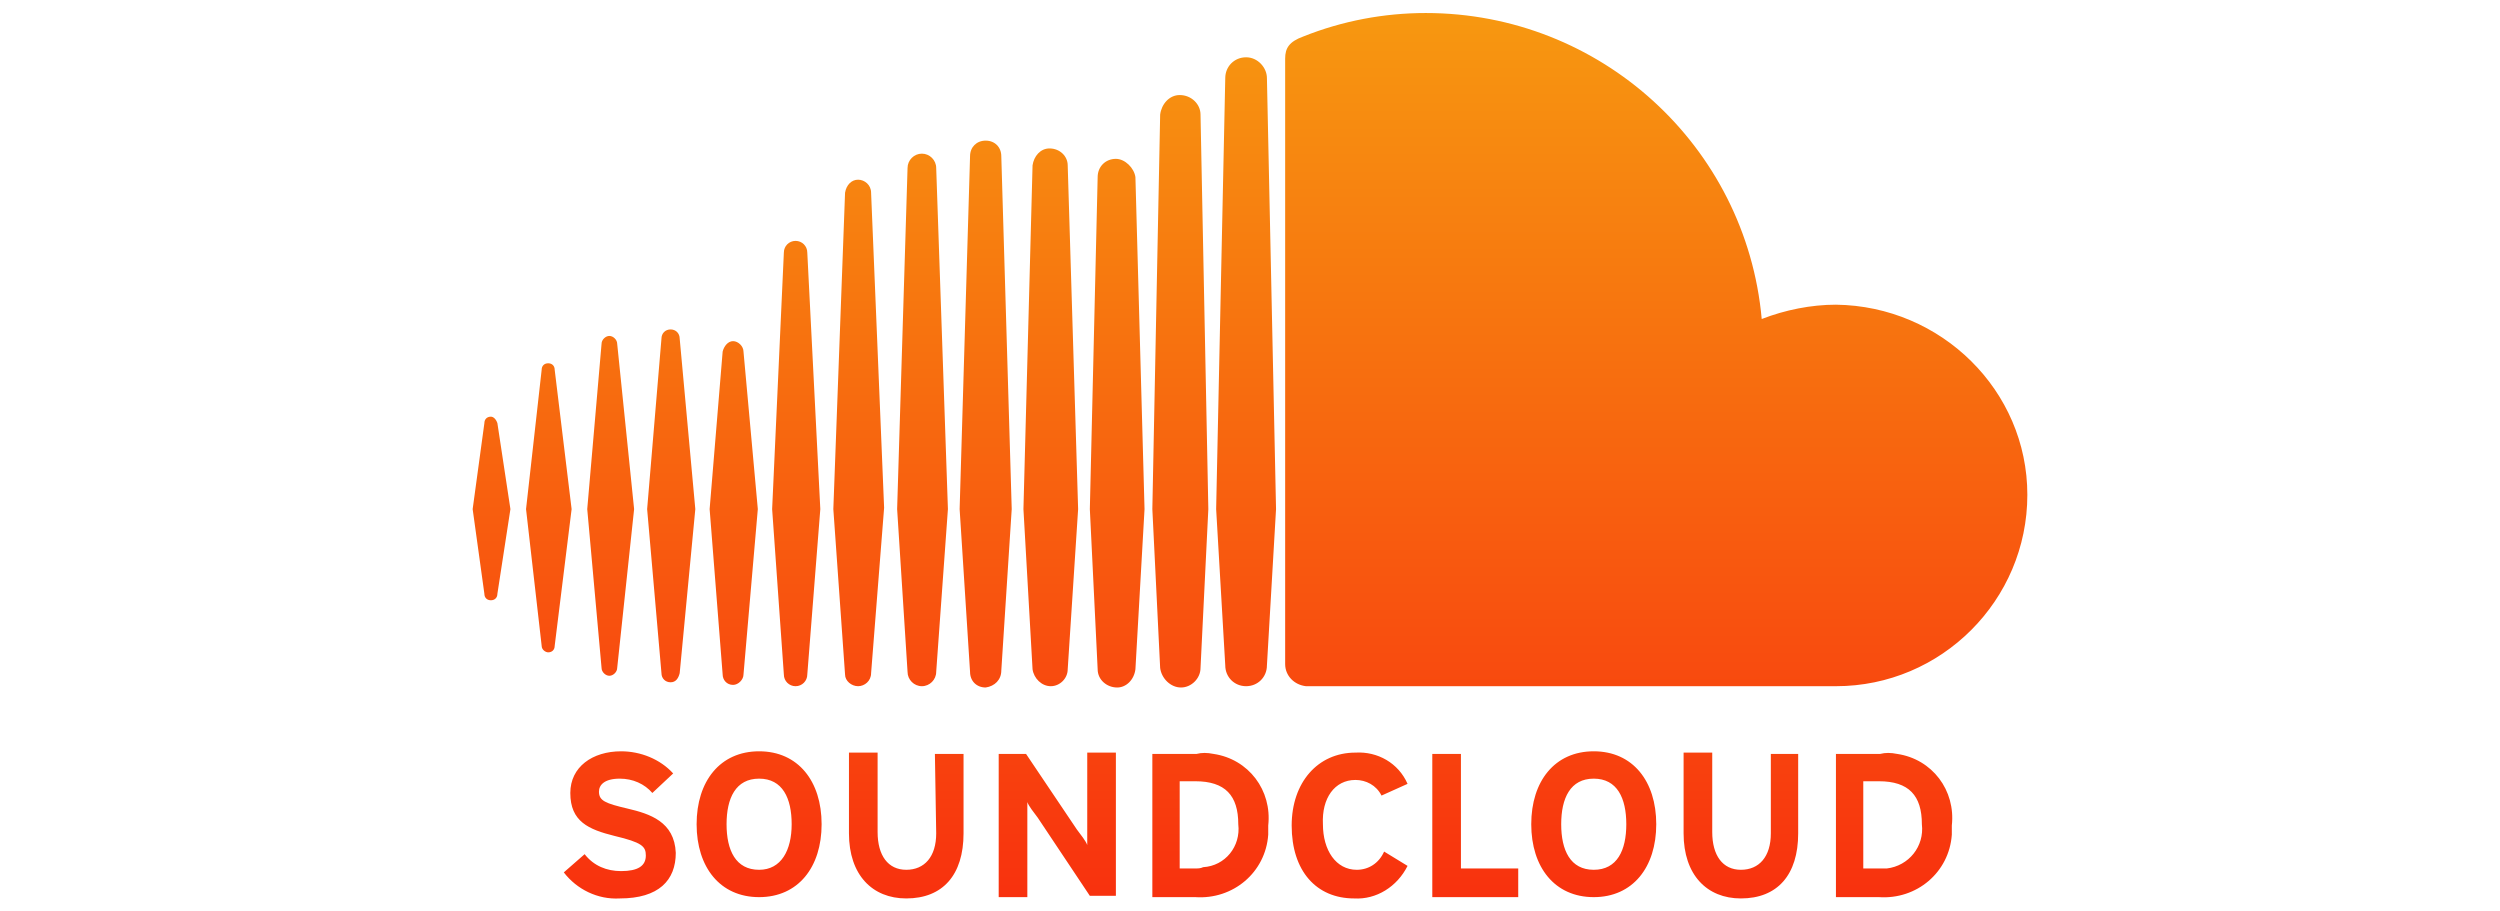 <?xml version="1.0" encoding="utf-8"?>
<!-- Generator: Adobe Illustrator 25.2.1, SVG Export Plug-In . SVG Version: 6.00 Build 0)  -->
<svg version="1.1" id="Camada_1" xmlns="http://www.w3.org/2000/svg" xmlns:xlink="http://www.w3.org/1999/xlink" x="0px" y="0px"
	 viewBox="0 0 192 70" style="enable-background:new 0 0 192 70;" xml:space="preserve">
<style type="text/css">
	.st0{fill:url(#Path_4343_1_);}
</style>
<g id="logo-soundcloud">
	
		<linearGradient id="Path_4343_1_" gradientUnits="userSpaceOnUse" x1="-197.249" y1="446.501" x2="-197.249" y2="444.784" gradientTransform="matrix(69.506 0 0 -39.619 13805.968 17690.894)">
		<stop  offset="0" style="stop-color:#F79810"/>
		<stop  offset="1" style="stop-color:#F8310E"/>
	</linearGradient>
	<path id="Path_4343" class="st0" d="M37.7,32c-0.3,0-0.5,0.2-0.5,0.5l-0.9,6.6l0.9,6.5c0,0.3,0.2,0.5,0.5,0.5
		c0.3,0,0.5-0.2,0.5-0.5l0,0l1-6.5l-1-6.6C38.1,32.2,37.9,32,37.7,32z M42.6,28.4c0-0.3-0.2-0.5-0.5-0.5s-0.5,0.2-0.5,0.5l-1.2,10.7
		l1.2,10.5c0,0.3,0.3,0.5,0.5,0.5c0.3,0,0.5-0.2,0.5-0.5l1.3-10.5L42.6,28.4z M61.1,18.5c-0.5,0-0.9,0.4-0.9,0.9l-0.9,19.7l0.9,12.7
		c0,0.5,0.4,0.9,0.9,0.9s0.9-0.4,0.9-0.9l0,0l0,0L63,39.1L62,19.4C62,18.9,61.6,18.5,61.1,18.5z M51.5,25.3c-0.4,0-0.7,0.3-0.7,0.7
		l-1.1,13.1l1.1,12.6c0,0.4,0.3,0.7,0.7,0.7c0.4,0,0.6-0.3,0.7-0.7l1.2-12.6L52.2,26C52.2,25.6,51.9,25.3,51.5,25.3z M70.8,52.7
		c0.6,0,1.1-0.5,1.1-1.1l0.9-12.5l-0.9-26.2c0-0.6-0.5-1.1-1.1-1.1c-0.6,0-1.1,0.5-1.1,1.1l0,0l-0.8,26.2l0.8,12.5
		C69.7,52.2,70.2,52.7,70.8,52.7z M90.7,52.8c0.8,0,1.5-0.7,1.5-1.5l0,0l0.6-12.2L92.2,8.8c0-0.8-0.7-1.5-1.6-1.5
		c-0.8,0-1.4,0.7-1.5,1.5l-0.6,30.3c0,0,0.6,12.2,0.6,12.2C89.2,52.1,89.9,52.8,90.7,52.8L90.7,52.8z M80.7,52.7
		c0.7,0,1.3-0.6,1.3-1.3v0l0.8-12.3L82,12.7c0-0.7-0.6-1.3-1.4-1.3c-0.7,0-1.2,0.6-1.3,1.3l-0.7,26.4l0.7,12.3
		C79.4,52.1,80,52.7,80.7,52.7L80.7,52.7z M56.3,52.6c0.4,0,0.8-0.4,0.8-0.8l1.1-12.7L57.1,27c0-0.4-0.4-0.8-0.8-0.8
		c-0.4,0-0.7,0.4-0.8,0.8l-1,12.1l1,12.7C55.5,52.2,55.8,52.6,56.3,52.6L56.3,52.6z M46.8,51.9c0.3,0,0.6-0.3,0.6-0.6l1.3-12.2
		l-1.3-12.7c0-0.3-0.3-0.6-0.6-0.6c-0.3,0-0.6,0.3-0.6,0.6l-1.1,12.7l1.1,12.2C46.2,51.6,46.5,51.9,46.8,51.9L46.8,51.9z M85.7,12.2
		c-0.8,0-1.4,0.6-1.4,1.4l-0.6,25.5l0.6,12.3c0,0.8,0.7,1.4,1.5,1.4c0.7,0,1.3-0.6,1.4-1.4v0l0.7-12.3l-0.7-25.5
		C87.1,12.9,86.4,12.2,85.7,12.2L85.7,12.2z M65.9,52.7c0.5,0,1-0.4,1-1l1-12.7l-1-24.2c0-0.6-0.5-1-1-1c-0.5,0-0.9,0.4-1,1L64,39.1
		l0.9,12.7C64.9,52.3,65.4,52.7,65.9,52.7L65.9,52.7z M76.9,51.5L76.9,51.5l0.8-12.4L76.9,12c0-0.7-0.5-1.2-1.2-1.2
		c-0.7,0-1.2,0.5-1.2,1.2l-0.8,27.1l0.8,12.5c0,0.7,0.5,1.2,1.2,1.2C76.4,52.7,76.9,52.2,76.9,51.5L76.9,51.5z M141,23.4
		c-1.9,0-3.9,0.4-5.7,1.1C134.1,11.2,122.9,1,109.5,1c-3.2,0-6.4,0.6-9.4,1.8c-1.1,0.4-1.4,0.9-1.4,1.7V51c0,0.9,0.7,1.6,1.6,1.7
		c0,0,40.4,0,40.7,0c8.1,0,14.7-6.6,14.7-14.7C155.7,30,149.1,23.5,141,23.4L141,23.4L141,23.4z M95.7,4.4c-0.9,0-1.6,0.7-1.6,1.6
		l-0.7,33.1l0.7,12c0,0.9,0.7,1.6,1.6,1.6c0.9,0,1.6-0.7,1.6-1.6v0l0.7-12L97.3,6C97.3,5.2,96.6,4.4,95.7,4.4z M48.2,62.1
		c-1.7-0.4-2.2-0.6-2.2-1.3c0-0.5,0.4-1,1.6-1c1,0,1.9,0.4,2.5,1.1l1.6-1.5c-1-1.1-2.5-1.7-4-1.7c-2.2,0-3.9,1.2-3.9,3.2
		c0,2.2,1.4,2.8,3.4,3.3c2.1,0.5,2.4,0.8,2.4,1.5c0,0.8-0.6,1.2-1.9,1.2c-1.1,0-2.1-0.4-2.8-1.3L43.3,67c1,1.3,2.6,2.1,4.3,2
		c3,0,4.3-1.4,4.3-3.5C51.8,63.1,49.9,62.5,48.2,62.1L48.2,62.1z M58.3,57.7c-3,0-4.8,2.3-4.8,5.6s1.8,5.6,4.8,5.6s4.8-2.3,4.8-5.6
		S61.3,57.7,58.3,57.7L58.3,57.7z M58.3,66.8c-1.8,0-2.5-1.5-2.5-3.5c0-2,0.7-3.5,2.5-3.5s2.5,1.5,2.5,3.5S60,66.8,58.3,66.8
		L58.3,66.8z M71.9,64c0,1.8-0.9,2.8-2.3,2.8c-1.4,0-2.2-1.1-2.2-2.9v-6.1h-2.2V64c0,3.2,1.8,5,4.4,5c2.8,0,4.4-1.8,4.4-5v-6.1h-2.2
		L71.9,64z M83.5,62.5c0,0.6,0,2,0,2.4c-0.1-0.3-0.5-0.8-0.8-1.2l-3.9-5.8h-2.1v11h2.2V64c0-0.6,0-2,0-2.4c0.1,0.3,0.5,0.8,0.8,1.2
		l4,6h2v-11h-2.2L83.5,62.5z M91.9,57.9h-3.4v11h3.3c2.9,0.2,5.4-1.9,5.6-4.8c0-0.2,0-0.5,0-0.7c0.3-2.7-1.5-5.1-4.2-5.5
		C92.7,57.8,92.3,57.8,91.9,57.9L91.9,57.9z M91.7,66.7h-1.1V60h1.2c2.3,0,3.3,1.1,3.3,3.3c0.2,1.7-1,3.2-2.7,3.3
		C92.2,66.7,92,66.7,91.7,66.7L91.7,66.7z M104.1,59.9c0.8,0,1.6,0.4,2,1.2l2-0.9c-0.7-1.6-2.3-2.5-4-2.4c-2.9,0-4.9,2.3-4.9,5.6
		c0,3.5,1.9,5.6,4.8,5.6c1.7,0.1,3.3-0.9,4.1-2.5l-1.8-1.1c-0.4,0.9-1.2,1.4-2.1,1.4c-1.6,0-2.6-1.5-2.6-3.5
		C101.5,61.3,102.5,59.9,104.1,59.9L104.1,59.9z M112.2,57.9h-2.2v11h6.6v-2.2h-4.4L112.2,57.9z M122.4,57.7c-3,0-4.8,2.3-4.8,5.6
		c0,3.3,1.8,5.6,4.8,5.6c3,0,4.8-2.3,4.8-5.6C127.2,60,125.4,57.7,122.4,57.7L122.4,57.7z M122.4,66.8c-1.8,0-2.5-1.5-2.5-3.5
		s0.7-3.5,2.5-3.5c1.8,0,2.5,1.5,2.5,3.5S124.2,66.8,122.4,66.8L122.4,66.8z M136,64c0,1.8-0.9,2.8-2.3,2.8c-1.4,0-2.2-1.1-2.2-2.9
		v-6.1h-2.2V64c0,3.2,1.8,5,4.4,5c2.8,0,4.4-1.8,4.4-5v-6.1H136L136,64z M144.4,57.9h-3.4v11h3.3c2.9,0.2,5.4-1.9,5.6-4.8
		c0-0.2,0-0.5,0-0.7c0.3-2.7-1.5-5.1-4.2-5.5C145.2,57.8,144.8,57.8,144.4,57.9L144.4,57.9z M144.2,66.7h-1.1V60h1.2
		c2.3,0,3.3,1.1,3.3,3.3c0.2,1.7-1,3.2-2.7,3.4C144.7,66.7,144.4,66.7,144.2,66.7L144.2,66.7z"/>
</g>
</svg>

